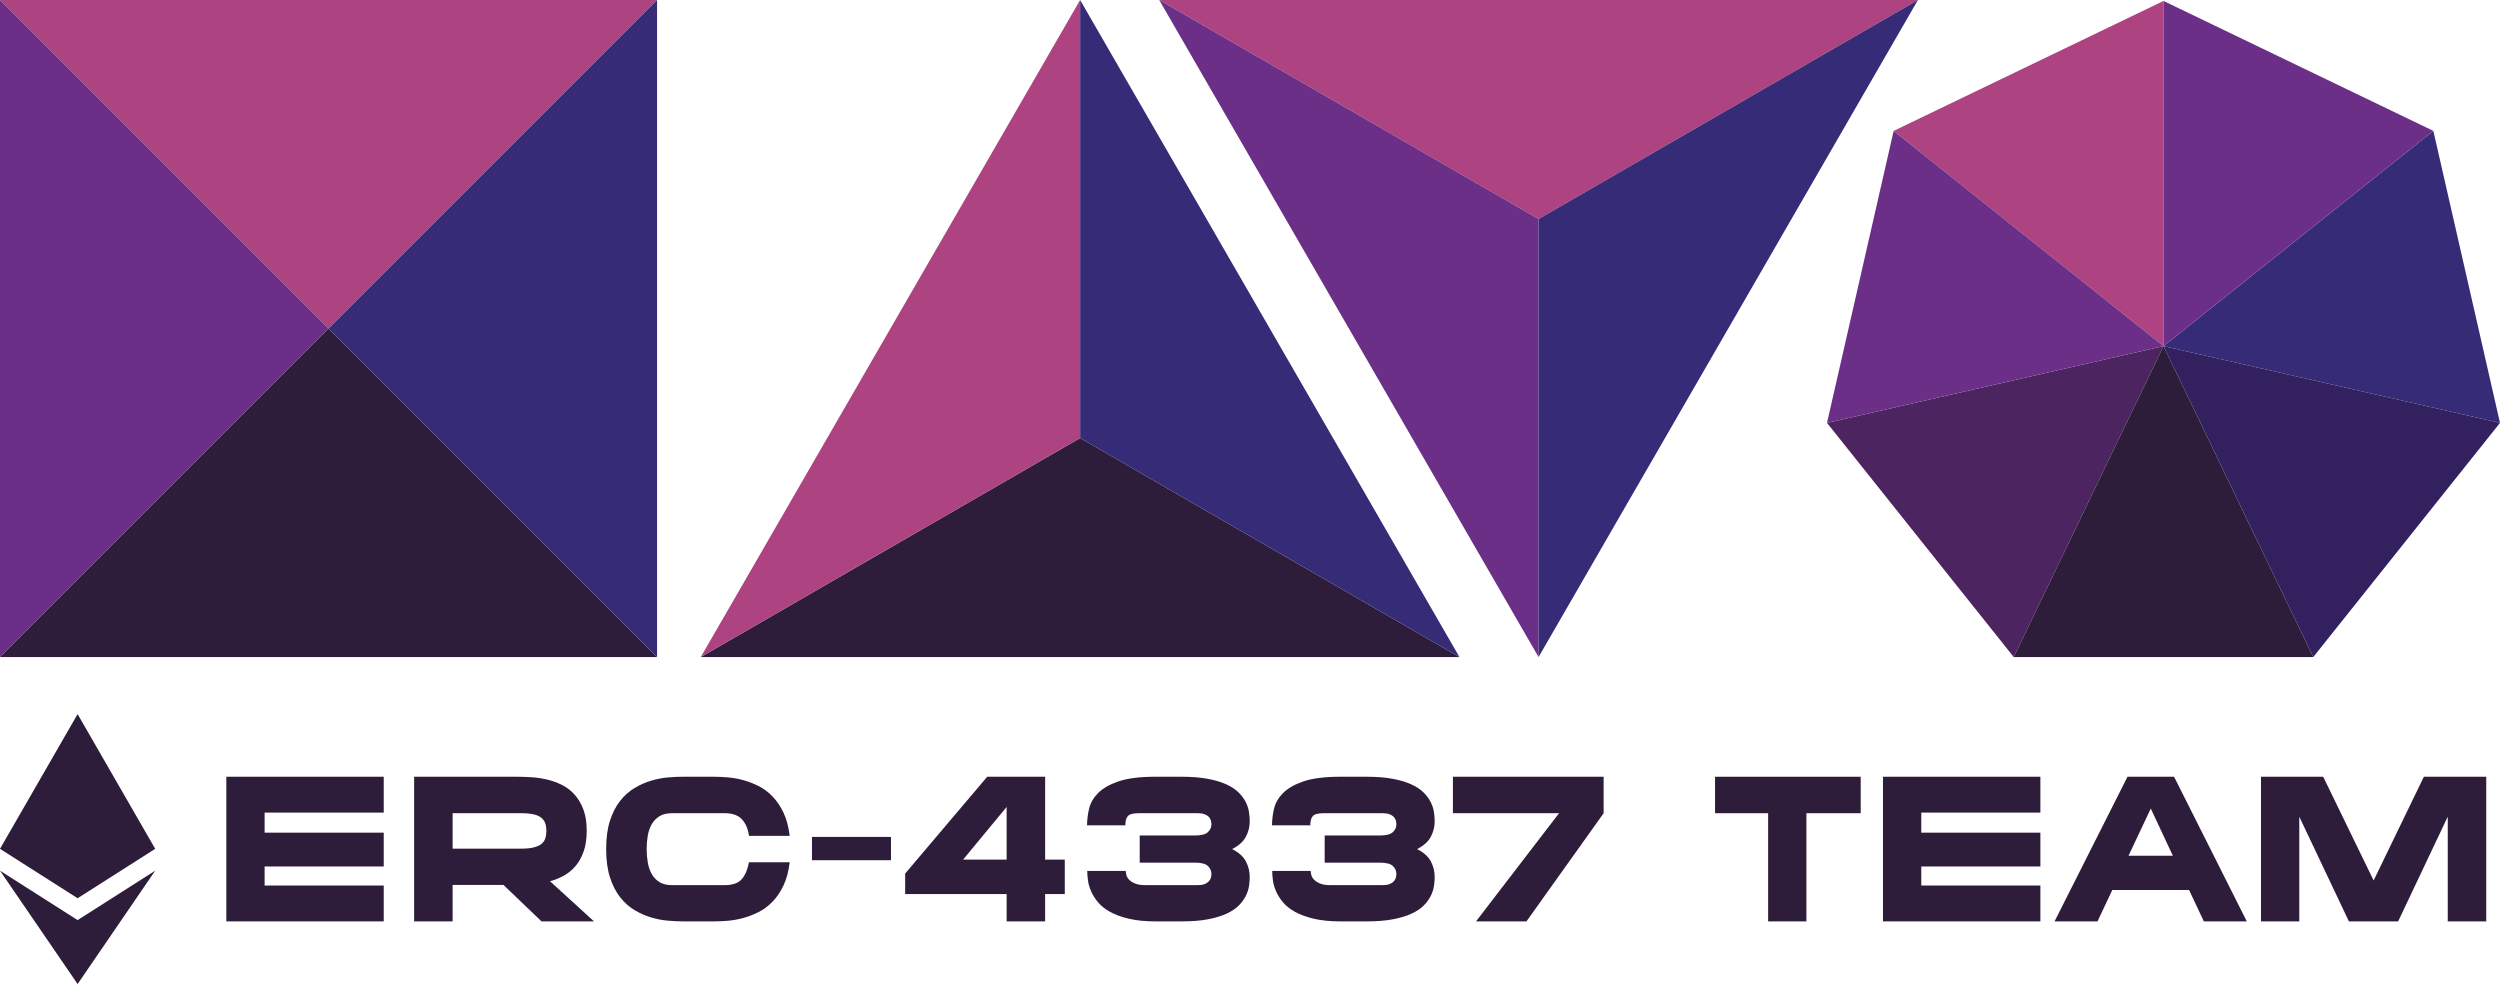 <?xml version="1.0" encoding="UTF-8"?>
<svg id="Layer_1" data-name="Layer 1" xmlns="http://www.w3.org/2000/svg" viewBox="0 0 475.477 187.155">
  <defs>
    <style>
      .cls-1 {
        fill: #4b2460;
      }

      .cls-1, .cls-2, .cls-3, .cls-4, .cls-5, .cls-6 {
        stroke-width: 0px;
      }

      .cls-2 {
        fill: #2e1d3a;
      }

      .cls-3 {
        fill: #352b77;
      }

      .cls-4 {
        fill: #ad4380;
      }

      .cls-5 {
        fill: #33205e;
      }

      .cls-6 {
        fill: #6b2f87;
      }
    </style>
  </defs>
  <polygon class="cls-4" points="411.478 .178 360.155 24.893 411.478 65.822 411.478 .178"/>
  <polygon class="cls-1" points="347.479 80.43 382.995 124.967 411.478 65.822 347.479 80.43"/>
  <polygon class="cls-2" points="382.995 124.967 382.995 124.967 439.96 124.967 439.96 124.967 411.478 65.822 382.995 124.967"/>
  <polygon class="cls-3" points="475.477 80.43 475.477 80.43 462.801 24.893 411.478 65.822 475.477 80.43"/>
  <polygon class="cls-5" points="411.478 65.822 439.96 124.967 475.477 80.43 411.478 65.822"/>
  <polygon class="cls-6" points="462.801 24.893 462.801 24.893 411.478 .178 411.478 65.822 462.801 24.893"/>
  <polygon class="cls-6" points="360.155 24.893 360.155 24.893 347.479 80.43 347.479 80.43 411.478 65.822 360.155 24.893"/>
  <polygon class="cls-2" points="205.428 83.311 133.278 124.967 277.577 124.967 205.428 83.311"/>
  <polygon class="cls-3" points="277.577 124.967 277.577 124.967 205.428 0 205.428 83.311 277.577 124.967"/>
  <polygon class="cls-4" points="205.428 0 133.278 124.967 133.278 124.967 205.428 83.311 205.428 0"/>
  <polygon class="cls-4" points="292.622 41.655 364.771 0 220.472 0 292.622 41.655"/>
  <polygon class="cls-6" points="220.472 0 220.472 0 292.622 124.967 292.622 41.655 220.472 0"/>
  <polygon class="cls-3" points="292.622 124.967 364.771 0 364.771 0 292.622 41.655 292.622 124.967"/>
  <polygon class="cls-4" points="124.967 0 0 0 62.483 62.483 124.967 0"/>
  <polygon class="cls-6" points="0 0 0 124.967 62.483 62.483 0 0"/>
  <polygon class="cls-2" points="0 124.967 124.967 124.967 62.483 62.483 0 124.967"/>
  <polygon class="cls-3" points="62.483 62.483 124.967 124.967 124.967 0 62.483 62.483"/>
  <polygon class="cls-2" points="0 165.595 14.76 187.155 29.519 165.595 14.76 174.995 0 165.595"/>
  <polygon class="cls-2" points="29.519 161.439 14.76 135.815 0 161.439 14.76 170.84 29.519 161.439"/>
  <path class="cls-2" d="m72.981,147.731v6.819h-22.654v3.814h22.654v6.434h-22.654v3.622h22.654v6.819h-29.936v-27.509h29.936Z"/>
  <path class="cls-2" d="m111.587,158.018c0,1.516-.192,2.819-.578,3.911-.385,1.092-.898,2.017-1.541,2.774-.642.758-1.381,1.368-2.215,1.83-.835.462-1.715.822-2.64,1.079l8.361,7.629h-9.979l-7.243-6.935h-9.67v6.935h-7.32v-27.509h19.688c.821,0,1.721.032,2.697.096.976.064,1.951.212,2.928.443.976.231,1.913.572,2.812,1.021.898.45,1.695,1.059,2.389,1.83.693.771,1.252,1.714,1.676,2.832s.636,2.472.636,4.065Zm-25.505,3.39h12.983c.976,0,1.778-.077,2.408-.231.629-.154,1.123-.372,1.483-.655.359-.282.609-.636.751-1.059.141-.424.212-.906.212-1.445s-.071-1.014-.212-1.426c-.142-.411-.392-.764-.751-1.06-.36-.295-.854-.513-1.483-.655-.63-.141-1.433-.212-2.408-.212h-12.983v6.742Z"/>
  <path class="cls-2" d="m127.807,154.666c-.977,0-1.772.193-2.389.578-.617.385-1.105.893-1.465,1.522-.359.63-.61,1.355-.751,2.177-.142.822-.212,1.67-.212,2.543s.07,1.721.212,2.543c.141.822.392,1.554.751,2.196.359.642.848,1.156,1.465,1.541.616.385,1.412.578,2.389.578h10.017c1.465,0,2.53-.359,3.198-1.079.668-.719,1.143-1.811,1.426-3.275h7.744c-.206,1.721-.598,3.192-1.176,4.411-.577,1.22-1.271,2.248-2.08,3.082-.81.835-1.695,1.497-2.658,1.984-.964.488-1.946.867-2.947,1.137-1.002.27-1.979.443-2.929.52-.95.077-1.811.115-2.581.115h-6.011c-.822,0-1.753-.045-2.793-.135-1.04-.09-2.1-.295-3.179-.616-1.079-.321-2.126-.783-3.14-1.387-1.016-.603-1.927-1.412-2.735-2.427-.81-1.014-1.458-2.273-1.946-3.776-.488-1.503-.731-3.307-.731-5.413s.243-3.911.731-5.413,1.137-2.761,1.946-3.776c.809-1.014,1.72-1.823,2.735-2.427,1.014-.603,2.061-1.066,3.14-1.387,1.079-.321,2.139-.526,3.179-.616,1.04-.09,1.971-.135,2.793-.135h6.011c.771,0,1.631.039,2.581.116s1.927.25,2.929.52c1.001.27,1.983.649,2.947,1.136.963.488,1.849,1.15,2.658,1.984.809.835,1.503,1.863,2.08,3.082.578,1.22.97,2.691,1.176,4.411h-7.744c-.181-1.335-.63-2.389-1.349-3.159-.72-.771-1.811-1.156-3.275-1.156h-10.017Z"/>
  <path class="cls-2" d="m154.43,159.174h15.025v4.431h-15.025v-4.431Z"/>
  <path class="cls-2" d="m198.774,163.489h3.737v6.55h-3.737v5.201h-7.32v-5.201h-19.302v-3.891l15.604-18.416h11.019v15.758Zm-7.32-10.017l-8.283,10.017h8.283v-10.017Z"/>
  <path class="cls-2" d="m237.687,156.207c0,1.053-.25,2.042-.751,2.967s-1.368,1.695-2.601,2.312c1.232.616,2.1,1.387,2.601,2.312s.751,1.926.751,3.005c0,.514-.045,1.079-.135,1.695s-.289,1.24-.597,1.869c-.309.63-.752,1.24-1.33,1.83-.577.591-1.348,1.111-2.312,1.56-.963.45-2.145.809-3.544,1.079-1.4.27-3.089.405-5.066.405h-4.894c-1.979,0-3.673-.167-5.086-.501-1.412-.333-2.601-.764-3.563-1.291-.963-.526-1.733-1.137-2.312-1.83s-1.021-1.393-1.329-2.1c-.309-.706-.508-1.4-.598-2.081-.09-.68-.135-1.277-.135-1.792h7.32c0,.206.039.462.115.771.077.308.251.604.521.886.27.283.648.527,1.137.732.487.206,1.13.308,1.927.308h10.017c.514,0,.938-.064,1.271-.193.334-.128.598-.295.79-.501.192-.205.327-.43.404-.674.077-.244.116-.494.116-.751,0-.591-.226-1.098-.675-1.522s-1.278-.636-2.485-.636h-10.479v-5.163h10.479c1.207,0,2.036-.212,2.485-.636s.675-.918.675-1.483c0-.256-.039-.514-.116-.771-.077-.256-.212-.482-.404-.674s-.456-.353-.79-.482c-.334-.128-.758-.193-1.271-.193h-11.211c-1.079,0-1.779.18-2.101.539-.321.36-.481.951-.481,1.772h-7.281c0-.976.121-2.01.365-3.102.244-1.091.81-2.093,1.695-3.005.887-.911,2.189-1.663,3.911-2.254,1.721-.591,4.058-.886,7.012-.886h4.971c1.978,0,3.666.135,5.066.405,1.399.27,2.581.63,3.544,1.079.964.45,1.734.97,2.312,1.56.578.591,1.021,1.201,1.33,1.83.308.63.507,1.259.597,1.888.09.63.135,1.201.135,1.715Z"/>
  <path class="cls-2" d="m272.864,156.207c0,1.053-.25,2.042-.751,2.967s-1.368,1.695-2.601,2.312c1.232.616,2.1,1.387,2.601,2.312s.751,1.926.751,3.005c0,.514-.045,1.079-.135,1.695s-.289,1.24-.597,1.869c-.309.63-.752,1.24-1.33,1.83-.577.591-1.348,1.111-2.312,1.56-.963.45-2.145.809-3.544,1.079-1.4.27-3.089.405-5.066.405h-4.894c-1.979,0-3.673-.167-5.086-.501-1.412-.333-2.601-.764-3.563-1.291-.963-.526-1.733-1.137-2.312-1.83s-1.021-1.393-1.329-2.1c-.309-.706-.508-1.4-.598-2.081-.09-.68-.135-1.277-.135-1.792h7.32c0,.206.039.462.115.771.077.308.251.604.521.886.27.283.648.527,1.137.732.487.206,1.13.308,1.927.308h10.017c.514,0,.938-.064,1.271-.193.334-.128.598-.295.79-.501.192-.205.327-.43.404-.674.077-.244.116-.494.116-.751,0-.591-.226-1.098-.675-1.522s-1.278-.636-2.485-.636h-10.479v-5.163h10.479c1.207,0,2.036-.212,2.485-.636s.675-.918.675-1.483c0-.256-.039-.514-.116-.771-.077-.256-.212-.482-.404-.674s-.456-.353-.79-.482c-.334-.128-.758-.193-1.271-.193h-11.211c-1.079,0-1.779.18-2.101.539-.321.36-.481.951-.481,1.772h-7.281c0-.976.121-2.01.365-3.102.244-1.091.81-2.093,1.695-3.005.887-.911,2.189-1.663,3.911-2.254,1.721-.591,4.058-.886,7.012-.886h4.971c1.978,0,3.666.135,5.066.405,1.399.27,2.581.63,3.544,1.079.964.45,1.734.97,2.312,1.56.578.591,1.021,1.201,1.33,1.83.308.63.507,1.259.597,1.888.09.63.135,1.201.135,1.715Z"/>
  <path class="cls-2" d="m276.332,147.731h28.664v6.935l-14.679,20.574h-9.594l15.797-20.574h-20.188v-6.935Z"/>
  <path class="cls-2" d="m326.187,147.731h27.701v6.935h-10.325v20.574h-7.282v-20.574h-10.094v-6.935Z"/>
  <path class="cls-2" d="m388.062,147.731v6.819h-22.654v3.814h22.654v6.434h-22.654v3.622h22.654v6.819h-29.936v-27.509h29.936Z"/>
  <path class="cls-2" d="m413.49,147.731l13.831,27.509h-8.168l-2.812-5.972h-14.602l-2.812,5.972h-8.168l13.87-27.509h8.861Zm-.231,15.026l-4.199-8.977-4.238,8.977h8.438Z"/>
  <path class="cls-2" d="m460.995,147.731h11.866v27.509h-7.32v-19.919l-9.439,19.919h-9.362l-9.439-19.919v19.919h-7.281v-27.509h11.828l9.593,19.726,9.556-19.726Z"/>
</svg>